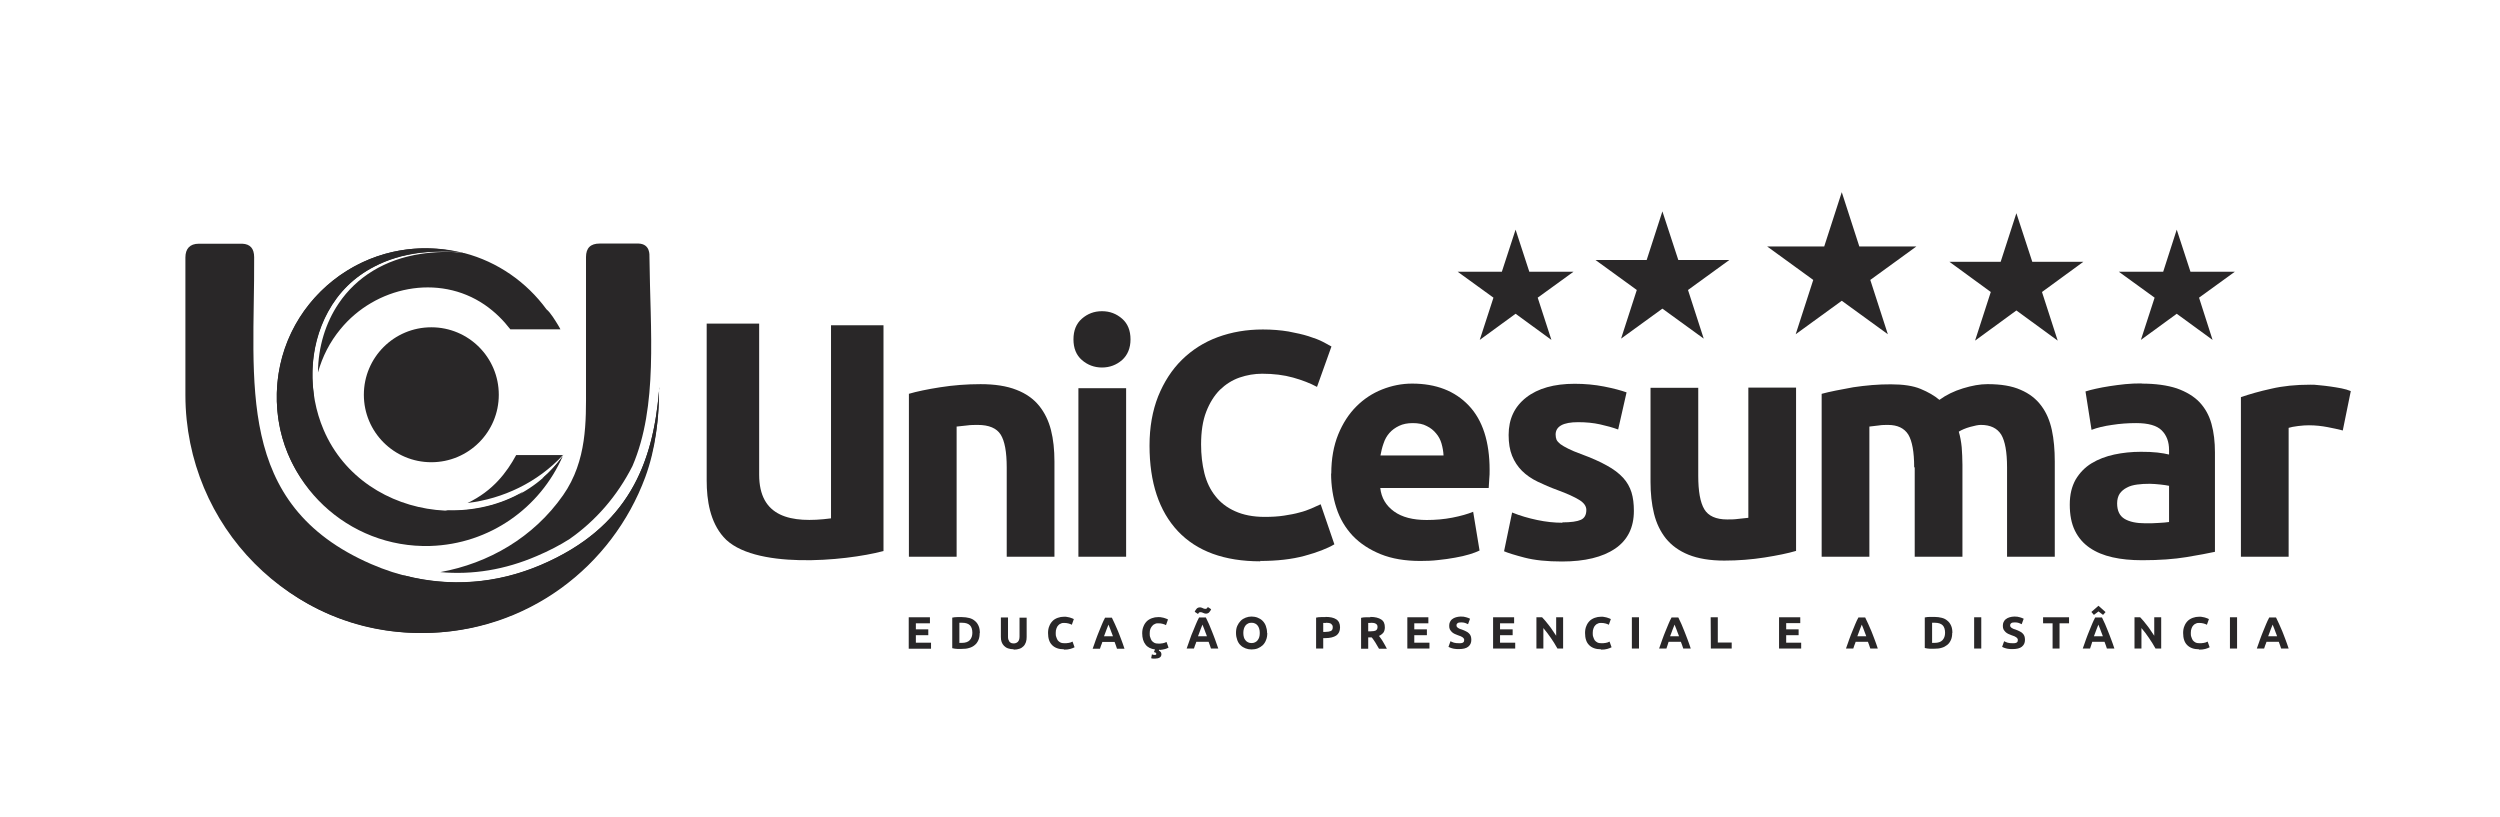 <?xml version="1.0" encoding="UTF-8"?>
<svg id="Layer_1" data-name="Layer 1" xmlns="http://www.w3.org/2000/svg" viewBox="0 0 136.73 44.7">
  <defs>
    <style>
      .cls-1, .cls-2 {
        fill: #292728;
      }

      .cls-2 {
        fill-rule: evenodd;
      }
    </style>
  </defs>
  <g>
    <path class="cls-2" d="M30.8,27.08c-1.63,2.33-4.09,3.73-6.72,4.21,1.77.16,3.54-.13,5.28-.88.66-.28,1.26-.59,1.79-.93,1.42-.99,2.61-2.35,3.44-3.99,1.41-3.28.97-7.39.93-11.43,0-.11.05-.71-.59-.74h.07s0,0,0,0h-2.2c-.5,0-.75.24-.75.74v7.19c0,1.75.07,3.94-1.25,5.83M22.15,31.48c2.46.63,5,.45,7.42-.58,4.78-2.04,6.13-5.51,6.47-9.49,0,.06,0,.13,0,.19,0,7.19-5.83,13.02-13.01,13.02-8.76,0-14.48-8.45-12-16.74-.96,9.12,5.14,13.67,11.13,13.6"/>
    <path class="cls-2" d="M25.85,29.18c-5.14,1.7-10.55-1.72-10.71-7.21-.13-4.5,3.41-8.26,7.91-8.39.8-.02,1.58.07,2.31.26-.55-.14-1.85-.09-2.41-.02-.95.12-1.77.38-2.48.75-1.13.58-1.97,1.43-2.54,2.48-.75,1.37-.99,2.98-.77,4.52-.42,4.02,2.54,8.44,8.69,7.61M25.38,13.84c-.72-.11-1.69-.06-2.39.05-1.93.3-3.49,1.25-4.47,2.71-.71,1.05-1.12,2.37-1.13,3.77.24-.86.65-1.67,1.23-2.37,1.9-2.32,5.36-3.06,7.89-1.33.58.4,1.03.86,1.4,1.34h2.74c-.04-.07-.08-.16-.14-.25-.12-.19-.4-.67-.62-.84-1.09-1.49-2.67-2.6-4.5-3.08"/>
    <path class="cls-2" d="M30.72,25.06s.04-.07.05-.11c-.33.46-.7.86-1.11,1.21.13-.07.26-.12.39-.17.22-.08.54-.71.66-.93M30.79,24.89c-1.39,1.5-3.29,2.39-5.22,2.62,1.39-.66,2.15-1.68,2.66-2.62h2.56ZM24.47,27.92c-.64.18-1.37.29-2.23.31-1.16.03.95.52,2.21.48,2.14-.06,3.2-1.02,4.16-1.82-1.25.73-2.71,1.06-4.15,1.02"/>
    <path class="cls-2" d="M25.38,13.84h0s0,0,0,0h0ZM25.32,13.83c-.58-.13-1.82-.07-2.36,0-.95.12-1.77.38-2.48.75-1.13.58-1.97,1.43-2.54,2.48-1.07,1.97-1.11,4.41-.24,6.45,2.22,5.2,9.8,5.99,13.07,1.45-1.22,2.8-3.98,4.8-7.24,4.9-4.5.13-8.26-3.41-8.39-7.91-.16-5.47,4.96-9.46,10.18-8.1M30.8,24.89l.02-.04-.06.09.04-.05Z"/>
    <path class="cls-2" d="M23.59,17.9c2.04,0,3.69,1.65,3.69,3.69,0,2.04-1.65,3.69-3.69,3.69s-3.69-1.65-3.69-3.69c0-2.04,1.65-3.69,3.69-3.69"/>
    <path class="cls-2" d="M36.05,21.2c-.02,1.72-.18,3.32-.76,4.9-1.8,4.86-6.45,8.52-12.21,8.52-7.19,0-12.93-5.82-12.94-13.01v-1.38s0-6.15,0-6.15c0-.48.25-.75.73-.75h2.41s.04,0,.06,0h-.08c.42.02.64.26.64.74.04,6.82-1.12,13.51,6.4,16.78,3.01,1.31,6.24,1.35,9.27.06,4.86-2.07,6.17-5.63,6.49-9.7"/>
    <path class="cls-2" d="M48.31,30.14c-2.11.56-7.17,1.02-8.74-.77-.73-.83-.92-1.99-.92-3.09v-8.58s2.87,0,2.87,0v8.26c0,2.32,1.72,2.68,3.93,2.39v-10.56s2.87,0,2.87,0v12.35Z"/>
    <path class="cls-2" d="M49.7,21.54c.44-.13,1.02-.25,1.72-.36.7-.11,1.44-.17,2.21-.17s1.43.1,1.96.31c.52.2.93.49,1.24.87.3.37.52.82.65,1.33.13.51.19,1.09.19,1.72v5.21s-2.61,0-2.61,0v-4.89c0-.84-.11-1.44-.33-1.79-.22-.35-.64-.53-1.25-.53-.19,0-.39,0-.6.03-.21.02-.4.04-.56.06v7.12s-2.61,0-2.61,0v-8.91Z"/>
    <path class="cls-2" d="M61.59,30.45h-2.61s0-9.22,0-9.22h2.61s0,9.22,0,9.22ZM61.83,18.56c0,.48-.16.86-.46,1.13-.31.27-.68.41-1.1.41s-.79-.14-1.1-.41c-.31-.27-.46-.65-.46-1.13s.15-.86.46-1.13c.31-.27.67-.41,1.1-.41s.79.14,1.1.41c.31.27.46.65.46,1.13"/>
    <path class="cls-2" d="M68.94,30.7c-1.98,0-3.48-.55-4.52-1.65-1.03-1.1-1.55-2.66-1.55-4.68,0-1.01.16-1.9.47-2.69.32-.79.75-1.46,1.3-2,.55-.54,1.2-.96,1.96-1.24.76-.28,1.58-.42,2.47-.42.51,0,.98.04,1.4.11.42.08.79.16,1.1.26.32.1.58.2.79.31.21.11.36.19.46.25l-.79,2.21c-.37-.2-.81-.37-1.31-.51-.5-.14-1.06-.21-1.69-.21-.42,0-.83.07-1.24.21-.4.14-.76.37-1.07.67-.31.31-.56.71-.75,1.2-.19.49-.28,1.09-.28,1.79,0,.56.06,1.08.18,1.57.12.48.32.9.6,1.25.27.35.63.63,1.08.83.44.2.98.31,1.61.31.4,0,.75-.02,1.07-.07.32-.05.6-.1.84-.17.25-.06.46-.14.65-.22.19-.08.36-.16.51-.23l.75,2.19c-.39.23-.93.44-1.63.63-.7.19-1.51.28-2.44.28"/>
    <path class="cls-2" d="M72.81,25.91c0-.82.13-1.53.38-2.15.25-.61.58-1.12.99-1.53.41-.41.88-.72,1.41-.93.53-.21,1.08-.32,1.64-.32,1.31,0,2.34.4,3.1,1.2.76.8,1.14,1.98,1.14,3.53,0,.15,0,.32-.02.5-.01.18-.02.34-.03.48h-5.93c.06.54.31.96.75,1.28.44.32,1.04.47,1.79.47.48,0,.95-.04,1.41-.13.46-.09.84-.2,1.13-.32l.35,2.12c-.14.07-.33.14-.56.21-.23.07-.49.13-.78.18-.29.05-.59.1-.92.13-.33.04-.65.05-.98.05-.83,0-1.55-.12-2.17-.37-.61-.25-1.12-.58-1.53-1.01-.4-.43-.7-.93-.89-1.52-.19-.58-.29-1.22-.29-1.89M78.95,24.91c-.01-.22-.05-.44-.11-.65-.06-.21-.16-.4-.3-.56-.13-.16-.3-.3-.51-.4-.2-.11-.46-.16-.76-.16s-.54.05-.75.15c-.21.1-.39.23-.53.39-.14.16-.25.35-.32.57-.08.22-.13.44-.17.66h3.45Z"/>
    <path class="cls-2" d="M85.44,28.57c.48,0,.82-.05,1.02-.14.2-.09.3-.27.3-.54,0-.21-.13-.39-.39-.55-.26-.16-.65-.34-1.17-.53-.41-.15-.78-.31-1.11-.47-.33-.16-.62-.36-.85-.59-.23-.23-.41-.5-.54-.82-.13-.32-.19-.7-.19-1.14,0-.87.32-1.55.96-2.05.64-.5,1.53-.75,2.65-.75.56,0,1.1.05,1.61.15.51.1.92.21,1.23.32l-.46,2.03c-.3-.11-.63-.2-.99-.28-.36-.08-.76-.12-1.2-.12-.82,0-1.23.23-1.23.68,0,.11.02.2.05.28.04.08.11.16.21.24.11.08.25.16.43.25.18.09.41.19.69.29.57.21,1.05.42,1.42.63.37.2.67.43.89.67.22.24.37.51.46.8.09.29.13.63.13,1.01,0,.91-.34,1.6-1.03,2.07-.68.46-1.65.7-2.9.7-.82,0-1.5-.07-2.04-.21-.54-.14-.92-.26-1.13-.35l.44-2.12c.44.18.9.31,1.37.41.47.1.93.15,1.39.15"/>
    <path class="cls-2" d="M98.23,30.13c-.44.13-1.02.25-1.72.36-.7.11-1.44.17-2.21.17s-1.43-.11-1.95-.32c-.52-.21-.93-.51-1.24-.89-.3-.38-.52-.83-.65-1.36-.13-.53-.19-1.1-.19-1.74v-5.14s2.61,0,2.61,0v4.82c0,.84.11,1.45.33,1.82.22.37.64.56,1.25.56.19,0,.39,0,.6-.03.21-.02.4-.04.56-.06v-7.12s2.61,0,2.61,0v8.91Z"/>
    <path class="cls-2" d="M104.69,25.56c0-.84-.11-1.44-.32-1.79-.22-.35-.59-.53-1.11-.53-.16,0-.33,0-.51.03-.18.02-.35.04-.51.06v7.12s-2.61,0-2.61,0v-8.91c.22-.06.48-.12.78-.18.3-.06.61-.12.95-.18.33-.05.68-.09,1.03-.12s.7-.04,1.03-.04c.67,0,1.21.08,1.62.25.41.17.76.37,1.03.6.37-.27.8-.48,1.29-.63.49-.15.93-.23,1.34-.23.74,0,1.34.1,1.81.31.47.2.85.49,1.13.87.28.37.47.82.58,1.33.11.51.16,1.09.16,1.72v5.21s-2.61,0-2.61,0v-4.89c0-.84-.11-1.44-.32-1.79-.22-.35-.59-.53-1.11-.53-.14,0-.34.04-.59.11-.25.07-.46.16-.62.26.08.27.13.55.16.85.02.3.04.62.04.96v5.03s-2.61,0-2.61,0v-4.89Z"/>
    <path class="cls-2" d="M117.33,28.62c.26,0,.5,0,.74-.02.23-.01.42-.03.56-.05v-1.98c-.11-.02-.26-.05-.47-.07-.21-.02-.4-.04-.58-.04-.25,0-.48.01-.69.04-.22.03-.41.08-.57.17-.16.08-.29.19-.39.33-.09.14-.14.32-.14.53,0,.41.14.69.41.85s.65.24,1.13.24M117.12,20.98c.77,0,1.41.09,1.93.26.51.18.93.43,1.24.75.31.33.53.72.66,1.19.13.47.19.99.19,1.56v5.44c-.37.08-.89.18-1.56.29-.67.11-1.47.17-2.42.17-.6,0-1.14-.05-1.62-.16-.49-.11-.9-.28-1.25-.52-.35-.24-.62-.55-.81-.94-.19-.39-.28-.86-.28-1.42s.11-.99.32-1.37c.22-.37.51-.67.87-.89.36-.22.78-.38,1.24-.48.47-.1.95-.15,1.46-.15.34,0,.64.01.9.04.26.03.48.07.64.11v-.25c0-.44-.13-.8-.4-1.07-.27-.27-.74-.4-1.4-.4-.44,0-.88.03-1.32.1-.43.06-.81.15-1.12.27l-.33-2.1c.15-.05.34-.1.57-.15.23-.05.48-.1.75-.14.27-.04.55-.08.85-.11.3-.03.6-.04.9-.04"/>
    <path class="cls-2" d="M128.12,23.54c-.23-.06-.51-.12-.82-.18-.32-.06-.65-.1-1.02-.1-.16,0-.36.01-.59.04-.23.03-.4.06-.52.1v7.05s-2.61,0-2.61,0v-8.73c.47-.16,1.02-.32,1.66-.46.64-.15,1.35-.22,2.13-.22.14,0,.31,0,.51.03.2.02.4.04.6.07.2.03.4.06.6.1.2.04.37.09.51.15l-.44,2.16Z"/>
    <polygon class="cls-1" points="49.7 35.48 49.7 33.76 50.86 33.76 50.86 34.09 50.09 34.09 50.09 34.42 50.77 34.42 50.77 34.74 50.09 34.74 50.09 35.15 50.92 35.15 50.92 35.48 49.7 35.48"/>
    <path class="cls-1" d="M53.58,34.62c0,.15-.02.28-.07.39s-.11.2-.2.27c-.08.07-.19.13-.31.16-.12.04-.26.05-.41.05-.07,0-.15,0-.24,0-.09,0-.18-.02-.27-.04v-1.67c.09-.02.18-.03.28-.03.1,0,.18,0,.25,0,.15,0,.28.02.4.05.12.03.22.08.31.16.09.07.15.16.2.27.05.11.07.24.07.4M52.46,35.16s.04,0,.06,0c.02,0,.05,0,.09,0,.19,0,.34-.05.43-.15.09-.1.14-.23.14-.4s-.04-.32-.13-.41c-.09-.09-.23-.14-.42-.14-.03,0-.05,0-.08,0-.03,0-.05,0-.08,0v1.08Z"/>
    <path class="cls-1" d="M55.44,35.51c-.12,0-.22-.02-.31-.05-.09-.03-.16-.08-.22-.14-.06-.06-.1-.13-.13-.21-.03-.08-.04-.17-.04-.28v-1.06s.39,0,.39,0v1.03c0,.07,0,.13.02.18.02.05.04.09.06.12.03.03.06.05.1.07.04.01.08.02.13.02.09,0,.17-.03.23-.09.06-.06.09-.16.09-.29v-1.03s.39,0,.39,0v1.06c0,.1-.01.19-.04.28-.03.08-.07.16-.13.22-.06.06-.13.11-.22.14-.09.03-.19.05-.32.05"/>
    <path class="cls-1" d="M58.18,35.51c-.28,0-.49-.08-.64-.23-.15-.15-.22-.37-.22-.66,0-.14.02-.27.07-.38.04-.11.11-.21.18-.28.08-.08.17-.13.28-.17.11-.04.22-.06.35-.06.07,0,.14,0,.2.02.06.01.11.02.16.04s.08.03.11.04c.03.01.05.03.06.03l-.11.31c-.05-.03-.11-.05-.18-.07-.07-.02-.15-.03-.24-.03-.06,0-.12,0-.17.03-.06.02-.11.05-.15.1-.04.04-.08.1-.1.17-.03.07-.04.15-.04.25,0,.08,0,.15.03.22.02.07.05.13.08.18.04.05.09.09.15.12.06.03.14.04.23.04.06,0,.11,0,.15-.01.04,0,.08-.01.12-.02.03,0,.07-.02.09-.03.03-.01.05-.02.07-.03l.11.31c-.05.03-.13.06-.23.09-.1.03-.21.04-.34.04"/>
    <path class="cls-1" d="M61.09,35.48c-.02-.06-.04-.12-.06-.18-.02-.06-.04-.12-.07-.19h-.67c-.02.06-.04.13-.07.19-.02.06-.04.12-.06.18h-.4c.06-.18.13-.35.18-.51.06-.16.11-.3.17-.44.06-.14.11-.27.16-.39.05-.12.11-.25.17-.36h.37c.06.12.11.24.17.36.05.12.11.26.17.39.06.14.11.29.17.44s.12.33.18.51h-.41ZM60.63,34.15s-.02.06-.04.1c-.02.04-.04.09-.06.15-.02.06-.04.12-.07.19s-.05.14-.08.21h.49c-.03-.07-.05-.15-.08-.21-.02-.07-.05-.13-.07-.19-.02-.06-.04-.11-.06-.15-.02-.04-.03-.08-.04-.1"/>
    <path class="cls-1" d="M63.41,35.51s-.01.03-.02.04c0,.01,0,.02-.01.03.05.03.09.06.11.09.02.04.03.07.03.11,0,.08-.03.14-.09.18-.06.04-.15.06-.25.06-.04,0-.07,0-.11,0-.04,0-.07-.01-.11-.02l.04-.21s.03,0,.06.02c.03,0,.06.01.09.01.02,0,.04,0,.06-.01.02,0,.03-.02.03-.05,0-.02,0-.04-.02-.05-.02-.02-.04-.03-.08-.04h-.03s.02-.05.03-.08c.01-.03.02-.05.03-.07-.23-.03-.41-.12-.52-.27-.12-.15-.18-.36-.18-.61,0-.14.02-.27.07-.38.04-.11.11-.21.18-.28s.17-.13.28-.17c.11-.04.22-.06.35-.06.07,0,.14,0,.2.02.06.01.11.02.16.04.04.01.08.03.11.04.03.01.05.03.06.03l-.11.31c-.05-.03-.11-.05-.18-.07-.07-.02-.15-.03-.24-.03-.06,0-.12,0-.17.03-.06.02-.11.05-.15.1-.04.04-.08.1-.11.17-.03.07-.04.15-.04.25,0,.08,0,.15.03.22.02.07.05.13.08.18.04.05.09.09.15.12.06.03.14.04.23.04.06,0,.11,0,.15-.01.04,0,.08-.01.12-.02.03,0,.06-.02.09-.03.03-.01.05-.02.07-.03l.11.31s-.11.06-.2.08c-.08.02-.18.04-.29.05"/>
    <path class="cls-1" d="M66.23,35.47c-.02-.06-.04-.12-.06-.18-.02-.06-.04-.12-.07-.19h-.67c-.02.06-.04.13-.07.19-.02.06-.04.12-.06.18h-.4c.06-.18.13-.35.18-.51s.11-.3.17-.44c.06-.14.11-.27.16-.39.05-.12.11-.25.17-.36h.37c.06.12.11.24.17.36.05.12.11.26.16.39.06.14.11.29.17.44.06.16.12.33.18.51h-.41ZM66.24,33.32s-.02.05-.04.08c-.02.03-.04.06-.06.08-.02.03-.05.05-.08.06-.03.02-.07.02-.1.02-.03,0-.06,0-.08-.01s-.05-.02-.08-.03c-.02-.01-.05-.02-.07-.03-.02,0-.05-.01-.08-.01-.03,0-.06.01-.08.03-.02.02-.04.05-.05.07l-.18-.12s.02-.05.04-.08c.02-.03.04-.06.06-.08.02-.03.05-.05.08-.06.03-.02.07-.02.1-.02.03,0,.06,0,.08.01.03,0,.05.02.08.03.02.01.05.02.07.03.02,0,.05.01.08.01.03,0,.06-.01.08-.03.02-.02.04-.05.05-.07l.18.12ZM65.77,34.15s-.02.06-.04.1c-.02.04-.04.09-.06.15-.02.06-.04.12-.07.19s-.05.14-.08.21h.49c-.03-.07-.05-.15-.08-.21-.02-.07-.05-.13-.07-.19-.02-.06-.04-.11-.06-.15-.02-.04-.03-.08-.04-.1"/>
    <path class="cls-1" d="M69.31,34.62c0,.15-.02.28-.07.39-.04.11-.1.2-.18.28-.08.07-.17.13-.27.17s-.22.06-.34.06-.23-.02-.33-.06c-.1-.04-.19-.09-.27-.17-.08-.07-.14-.17-.18-.28-.04-.11-.07-.24-.07-.39s.02-.28.07-.39c.05-.11.11-.2.19-.28.08-.08.17-.13.27-.17.1-.04.21-.06.32-.06s.23.02.33.06c.1.04.19.09.27.17.08.08.14.17.18.28.04.11.07.24.07.39M68,34.62c0,.08.01.16.03.23.02.07.05.13.09.17.04.05.09.09.14.11.06.03.12.04.19.04s.13-.01.19-.04c.06-.03.1-.06.14-.11.04-.05.07-.11.09-.17.02-.07.03-.14.03-.23s-.01-.16-.03-.23c-.02-.07-.05-.13-.09-.18-.04-.05-.09-.09-.14-.11-.06-.03-.12-.04-.19-.04s-.14.01-.19.04c-.06.03-.1.06-.14.11-.04.05-.07.11-.09.18-.02.07-.03.14-.03.23"/>
    <path class="cls-1" d="M72.49,33.74c.26,0,.45.04.59.13.14.09.21.24.21.44s-.07.35-.21.45c-.14.09-.34.14-.59.14h-.12s0,.57,0,.57h-.39s0-1.69,0-1.69c.08-.02.17-.03.27-.03s.18,0,.25,0M72.52,34.07s-.06,0-.08,0c-.03,0-.05,0-.07,0v.49s.12,0,.12,0c.13,0,.23-.02.3-.05.07-.04.1-.1.1-.2,0-.05,0-.09-.03-.12-.02-.03-.04-.06-.07-.08s-.07-.03-.12-.04c-.05,0-.1-.01-.15-.01"/>
    <path class="cls-1" d="M74.95,33.74c.26,0,.45.05.59.14.14.09.2.23.2.43,0,.12-.03.22-.08.29-.06.07-.13.13-.24.18.03.04.07.09.11.15.04.06.08.11.11.17.04.06.07.12.11.19.03.06.07.13.1.19h-.43c-.03-.06-.06-.11-.1-.17-.03-.06-.07-.11-.1-.17-.03-.05-.07-.11-.1-.15-.03-.05-.07-.09-.1-.13h-.19s0,.62,0,.62h-.39s0-1.69,0-1.69c.08-.02.17-.03.26-.03s.17,0,.24,0M74.97,34.07s-.05,0-.08,0c-.02,0-.04,0-.06,0v.46s.11,0,.11,0c.14,0,.25-.02.31-.05.06-.04.09-.1.09-.19s-.03-.14-.1-.18c-.06-.04-.16-.05-.28-.05"/>
    <polygon class="cls-1" points="76.97 35.47 76.97 33.76 78.12 33.76 78.12 34.09 77.35 34.09 77.35 34.42 78.04 34.42 78.04 34.74 77.35 34.74 77.35 35.15 78.18 35.15 78.18 35.47 76.97 35.47"/>
    <path class="cls-1" d="M79.81,35.18c.05,0,.1,0,.13-.01.04,0,.06-.02.09-.04.02-.02.04-.03.04-.06,0-.02.01-.05.01-.07,0-.06-.03-.1-.08-.14-.05-.04-.14-.08-.27-.12-.06-.02-.11-.04-.17-.07-.06-.03-.11-.06-.15-.1-.04-.04-.08-.09-.11-.14-.03-.06-.04-.12-.04-.2s.01-.15.04-.21c.03-.06.07-.12.13-.16.05-.04.12-.08.2-.1.08-.02.16-.04.26-.04.12,0,.21.01.3.04.08.02.15.05.21.08l-.11.3s-.1-.05-.16-.07c-.06-.02-.13-.03-.21-.03-.09,0-.16.01-.2.04-.04.03-.06.06-.06.12,0,.03,0,.06.02.08.01.02.04.04.06.06.03.02.06.03.09.05.04.01.07.03.12.04.09.03.17.07.23.1.07.03.12.07.16.11.04.04.08.09.1.15.02.06.03.13.03.21,0,.16-.06.28-.17.37-.11.09-.28.13-.51.13-.08,0-.14,0-.2-.01-.06,0-.11-.02-.16-.03-.05-.01-.09-.03-.12-.04-.03-.01-.06-.03-.09-.04l.11-.31c.05.03.11.05.19.08.07.02.17.03.28.03"/>
    <polygon class="cls-1" points="81.66 35.47 81.66 33.76 82.81 33.76 82.81 34.09 82.04 34.09 82.04 34.42 82.73 34.42 82.73 34.74 82.04 34.74 82.04 35.15 82.87 35.15 82.87 35.47 81.66 35.47"/>
    <path class="cls-1" d="M85.18,35.47c-.11-.2-.23-.39-.36-.58-.13-.19-.27-.37-.41-.54v1.12s-.38,0-.38,0v-1.71s.31,0,.31,0c.05.05.11.12.18.2.07.08.13.16.2.25.07.09.14.18.2.28.07.1.13.19.19.28v-1.01s.38,0,.38,0v1.71s-.32,0-.32,0Z"/>
    <path class="cls-1" d="M87.55,35.51c-.28,0-.49-.08-.64-.23-.15-.15-.22-.37-.22-.66,0-.14.02-.27.07-.38.04-.11.11-.21.18-.28s.17-.13.28-.17c.11-.04.22-.06.35-.06.07,0,.14,0,.2.02.06.01.11.02.16.04s.08.03.11.04c.03.01.05.03.06.03l-.11.31c-.05-.03-.11-.05-.18-.07-.07-.02-.15-.03-.24-.03-.06,0-.12,0-.17.03-.06.02-.11.05-.15.1-.04.04-.08.1-.1.17-.03.07-.04.15-.04.25,0,.08,0,.15.03.22.02.07.05.13.08.18.04.05.09.09.15.12.06.03.14.04.23.04.06,0,.11,0,.15-.01.04,0,.08-.01.12-.02.03,0,.07-.02.09-.03.03-.01.05-.02.07-.03l.11.31c-.05.03-.13.06-.23.09-.1.03-.21.04-.34.04"/>
    <rect class="cls-1" x="89.25" y="33.76" width=".39" height="1.71"/>
    <path class="cls-1" d="M92.06,35.47c-.02-.06-.04-.12-.06-.18-.02-.06-.04-.12-.07-.19h-.67c-.02.06-.04.13-.06.19-.02.06-.04.12-.06.18h-.4c.06-.18.13-.35.18-.51.06-.16.11-.3.17-.44.06-.14.11-.27.16-.39.05-.12.11-.25.17-.36h.37c.06.12.11.24.17.36.05.12.11.26.16.39.06.14.11.29.17.44s.12.33.18.51h-.41ZM91.59,34.15s-.02.06-.04.1c-.02.04-.04.09-.06.15-.02.06-.04.12-.07.19s-.05.14-.08.21h.49c-.03-.07-.05-.15-.08-.21-.02-.07-.05-.13-.07-.19-.02-.06-.04-.11-.06-.15-.02-.04-.03-.08-.04-.1"/>
    <polygon class="cls-1" points="94.71 35.14 94.71 35.47 93.57 35.47 93.56 33.76 93.95 33.76 93.95 35.14 94.71 35.14"/>
    <polygon class="cls-1" points="97.3 35.47 97.3 33.76 98.46 33.76 98.46 34.08 97.69 34.08 97.69 34.42 98.37 34.42 98.37 34.74 97.69 34.74 97.69 35.15 98.51 35.15 98.51 35.47 97.3 35.47"/>
    <path class="cls-1" d="M102.29,35.47c-.02-.06-.04-.12-.06-.18-.02-.06-.04-.12-.07-.19h-.67c-.02.06-.04.13-.07.19-.02.06-.04.12-.06.18h-.4c.06-.18.13-.35.18-.51.06-.16.11-.3.17-.44.06-.14.11-.27.16-.39.05-.12.11-.25.17-.36h.37c.06.12.11.24.17.36.05.12.11.26.17.39.06.14.11.29.17.44s.12.33.18.51h-.41ZM101.83,34.15s-.02.06-.04.1c-.02.04-.04.09-.06.15-.02.06-.04.12-.07.19s-.05.14-.08.21h.49c-.03-.07-.05-.15-.08-.21-.02-.07-.05-.13-.07-.19-.02-.06-.04-.11-.06-.15-.02-.04-.03-.08-.04-.1"/>
    <path class="cls-1" d="M106.77,34.61c0,.15-.02.28-.07.39-.05.11-.11.2-.2.27-.09.07-.19.13-.31.16-.12.04-.26.05-.41.05-.07,0-.15,0-.24,0-.09,0-.18-.02-.27-.04v-1.67c.09-.02.18-.03.28-.03.1,0,.18,0,.25,0,.15,0,.28.02.4.05.12.03.22.08.31.16.09.07.15.16.2.27.05.11.07.24.07.4M105.66,35.16s.04,0,.06,0c.02,0,.05,0,.09,0,.19,0,.34-.05.43-.15.09-.1.14-.23.14-.4s-.04-.32-.13-.41c-.09-.09-.23-.14-.42-.14-.03,0-.05,0-.08,0-.03,0-.05,0-.08,0v1.08Z"/>
    <rect class="cls-1" x="107.97" y="33.76" width=".39" height="1.71"/>
    <path class="cls-1" d="M110.09,35.18c.05,0,.1,0,.13-.01.04,0,.06-.02.09-.04.02-.02.04-.03.04-.06,0-.02.01-.05.01-.07,0-.06-.03-.1-.08-.14-.05-.04-.14-.08-.27-.12-.06-.02-.11-.04-.17-.07-.06-.03-.11-.06-.15-.1-.04-.04-.08-.09-.11-.14-.03-.06-.04-.12-.04-.2s.01-.15.04-.21c.03-.06.07-.12.13-.16.05-.04.12-.08.2-.1.08-.02.16-.04.26-.04.12,0,.21.01.3.04.08.02.15.05.21.08l-.11.3s-.1-.05-.16-.07c-.06-.02-.13-.03-.21-.03-.09,0-.16.01-.2.04-.04.03-.06.06-.06.12,0,.03,0,.06.02.08.01.02.04.04.06.06.03.02.06.03.09.05.04.01.07.03.12.04.09.03.17.07.23.1.07.03.12.07.16.11.04.04.08.09.1.15.02.06.03.13.03.21,0,.16-.06.28-.17.37-.11.09-.28.13-.51.13-.08,0-.14,0-.2-.01-.06,0-.11-.02-.16-.03-.05-.01-.09-.03-.12-.04-.03-.01-.06-.03-.09-.04l.11-.31c.05.03.11.05.19.08.07.02.17.03.28.03"/>
    <polygon class="cls-1" points="113.16 33.76 113.16 34.09 112.64 34.09 112.64 35.47 112.26 35.47 112.26 34.09 111.74 34.09 111.74 33.76 113.16 33.76"/>
    <path class="cls-1" d="M115.23,35.47c-.02-.06-.04-.12-.06-.18-.02-.06-.04-.12-.07-.19h-.67c-.02.06-.04.13-.06.19-.02.06-.04.12-.06.18h-.4c.06-.18.13-.35.18-.51.06-.16.11-.3.17-.44.06-.14.11-.27.16-.39.05-.12.11-.25.17-.36h.37c.06.12.11.24.17.36.05.12.11.26.16.39.06.14.11.29.17.44s.12.33.18.51h-.41ZM115.16,33.47l-.14.16-.25-.19-.25.19-.14-.16.39-.34.38.34ZM114.77,34.15s-.02.06-.04.1c-.02.04-.04.09-.06.15-.02.06-.04.12-.07.19s-.05.14-.08.21h.49c-.03-.07-.05-.15-.08-.21-.02-.07-.05-.13-.07-.19-.02-.06-.04-.11-.06-.15-.02-.04-.03-.08-.04-.1"/>
    <path class="cls-1" d="M117.89,35.47c-.11-.2-.23-.39-.36-.58-.13-.19-.26-.37-.41-.54v1.12s-.38,0-.38,0v-1.71s.31,0,.31,0c.05.05.11.12.18.2.07.08.13.16.2.25.07.09.14.18.2.28.07.1.13.19.19.28v-1.01s.38,0,.38,0v1.71s-.32,0-.32,0Z"/>
    <path class="cls-1" d="M120.26,35.51c-.28,0-.49-.08-.64-.23-.15-.15-.22-.37-.22-.66,0-.14.02-.27.07-.38.04-.11.11-.21.18-.28s.17-.13.28-.17c.11-.04.22-.06.35-.06.07,0,.14,0,.2.02.06.01.11.02.16.04s.08.03.11.04c.03.01.05.03.06.03l-.11.31c-.05-.03-.11-.05-.18-.07-.07-.02-.15-.03-.24-.03-.06,0-.12,0-.17.03-.06.02-.11.05-.15.1-.04.04-.08.1-.1.17-.03.07-.04.15-.04.25,0,.08,0,.15.03.22.02.07.05.13.08.18.04.05.09.09.15.12.06.03.14.04.23.04.06,0,.11,0,.15-.01.04,0,.08-.01.12-.02.03,0,.07-.02.09-.03.03-.01.05-.02.07-.03l.11.31c-.05.03-.13.06-.23.09-.1.03-.21.04-.34.04"/>
    <rect class="cls-1" x="121.96" y="33.76" width=".39" height="1.71"/>
    <path class="cls-1" d="M124.76,35.47c-.02-.06-.04-.12-.06-.18-.02-.06-.04-.12-.07-.19h-.67c-.02.06-.04.13-.07.19-.02.06-.04.12-.06.18h-.4c.06-.18.13-.35.18-.51.06-.16.11-.3.17-.44.06-.14.11-.27.16-.39.05-.12.11-.25.17-.36h.37c.06.12.11.24.17.36.05.12.11.26.17.39.06.14.11.29.17.44s.12.33.18.51h-.41ZM124.3,34.15s-.02.06-.04.1c-.02.04-.04.09-.06.15-.02.06-.04.12-.07.19s-.05.14-.08.21h.49c-.03-.07-.05-.15-.08-.21-.02-.07-.05-.13-.07-.19-.02-.06-.04-.11-.06-.15-.02-.04-.03-.08-.04-.1"/>
  </g>
  <g>
    <polygon class="cls-2" points="100.73 10.51 101.69 13.48 104.81 13.48 102.29 15.31 103.25 18.28 100.73 16.45 98.21 18.28 99.17 15.31 96.65 13.48 99.77 13.48 100.73 10.51"/>
    <polygon class="cls-2" points="110.28 11.66 111.15 14.32 113.94 14.32 111.68 15.97 112.54 18.63 110.28 16.98 108.02 18.63 108.88 15.97 106.62 14.32 109.42 14.32 110.28 11.66"/>
    <polygon class="cls-2" points="119.05 12.56 119.8 14.86 122.23 14.86 120.27 16.28 121.01 18.59 119.05 17.16 117.09 18.59 117.84 16.28 115.88 14.86 118.31 14.86 119.05 12.56"/>
    <polygon class="cls-2" points="82.89 12.56 83.64 14.86 86.06 14.86 84.1 16.28 84.85 18.59 82.89 17.16 80.93 18.59 81.68 16.28 79.72 14.86 82.14 14.86 82.89 12.56"/>
    <polygon class="cls-2" points="90.92 11.56 91.79 14.22 94.58 14.22 92.32 15.86 93.18 18.52 90.92 16.88 88.66 18.52 89.52 15.86 87.26 14.22 90.06 14.22 90.92 11.56"/>
  </g>
</svg>